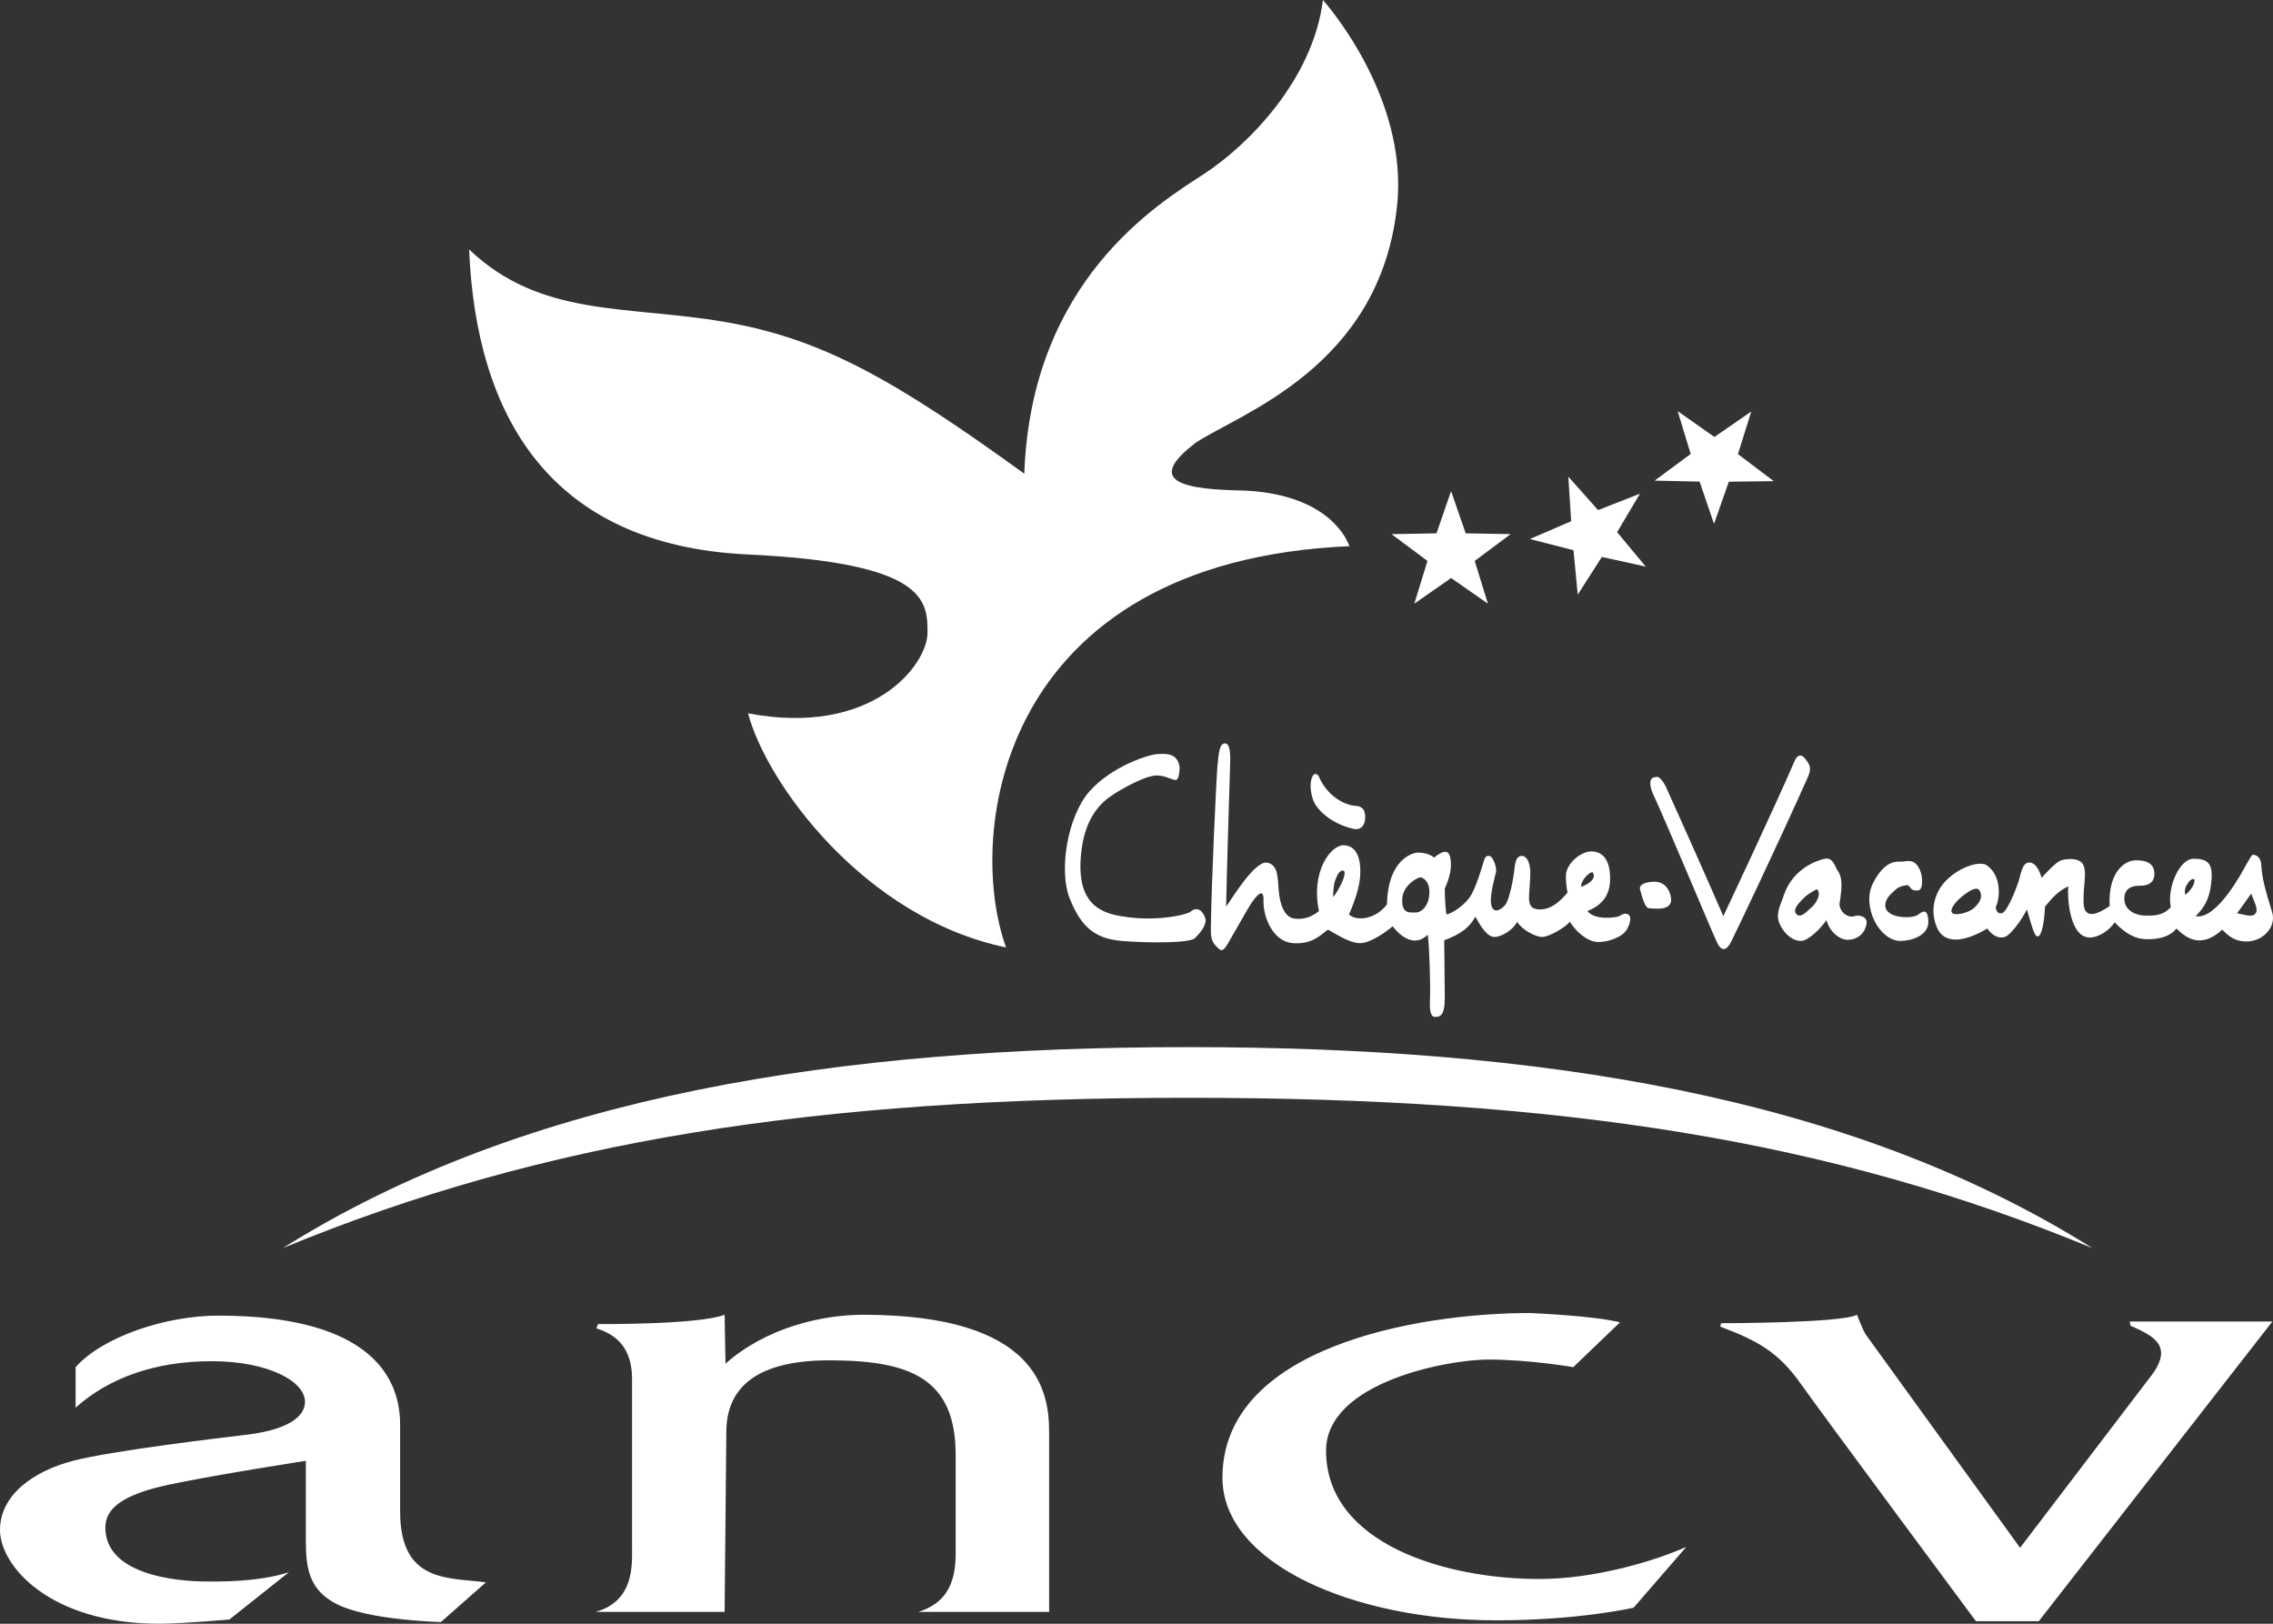 <svg width="63" height="45" viewBox="0 0 63 45" fill="none" xmlns="http://www.w3.org/2000/svg">
<rect x="0" y="0" width="63" height="45" fill="#333333" stroke="none"/>
<g clip-path="url(#clip0_1994_2407)">
<path fill-rule="evenodd" clip-rule="evenodd" d="M13.002 6.912C13.196 11.507 15.214 15.108 20.734 15.367C25.669 15.599 25.708 16.641 25.708 17.53C25.708 18.419 24.192 20.426 20.734 19.769C21.239 21.7 23.959 25.446 27.884 26.256C26.757 23.129 27.651 15.561 37.404 15.136C37.132 14.441 36.238 13.63 34.334 13.591C32.43 13.553 31.925 13.205 33.13 12.278C34.334 11.467 38.265 10.19 38.725 5.676C39.036 2.625 36.667 0 36.667 0C36.394 2.201 34.607 4.015 33.363 4.826C32.12 5.637 28.583 7.761 28.39 13.128C24.814 10.541 22.794 9.382 20.074 8.919C17.354 8.456 14.983 8.804 13.002 6.912H13.002Z" fill="white"/>
<path fill-rule="evenodd" clip-rule="evenodd" d="M39.815 14.781L40.219 13.61L40.625 14.781L41.87 14.802L40.874 15.546L41.24 16.73L40.22 16.019L39.2 16.73L39.565 15.546L38.569 14.803L39.815 14.781L39.815 14.781Z" fill="white"/>
<path fill-rule="evenodd" clip-rule="evenodd" d="M43.547 14.445L43.469 13.21L44.294 14.137L45.454 13.682L44.821 14.748L45.615 15.703L44.398 15.435L43.73 16.48L43.611 15.248L42.404 14.939L43.547 14.445V14.445Z" fill="white"/>
<path fill-rule="evenodd" clip-rule="evenodd" d="M46.86 12.58L46.5 11.395L47.517 12.11L48.54 11.404L48.17 12.585L49.162 13.334L47.917 13.35L47.507 14.519L47.107 13.347L45.861 13.32L46.86 12.58Z" fill="white"/>
<path fill-rule="evenodd" clip-rule="evenodd" d="M32.979 25.281C32.602 25.437 31.864 25.499 31.283 25.422C30.703 25.344 29.876 25.219 29.95 23.846C30.012 22.676 30.512 22.236 30.875 22.006C31.268 21.756 31.801 21.491 32.053 21.491C32.304 21.491 32.476 21.616 32.586 21.616C32.696 21.616 32.696 21.256 32.696 21.256C32.633 20.882 32.351 20.882 32.084 20.898C31.817 20.914 30.813 21.241 30.201 21.927C29.588 22.613 29.337 24.127 29.651 24.906C29.965 25.686 30.341 26.014 31.096 26.077C31.849 26.139 32.979 26.139 33.12 25.999C33.262 25.858 33.465 25.623 33.403 25.437C33.34 25.249 33.183 25.094 32.979 25.281ZM45.097 25.328C44.987 25.297 44.908 25.391 44.83 25.406C44.752 25.422 44.218 25.515 43.998 25.25C44.313 25.125 44.61 24.891 44.626 24.408C44.642 23.925 44.485 23.627 44.156 23.597C43.826 23.566 43.402 23.94 43.402 24.268C43.402 24.595 43.449 24.736 43.449 24.736C43.245 24.969 43.025 25.188 42.711 25.203C42.397 25.218 42.397 25.031 42.381 24.938C42.366 24.845 42.429 24.299 42.413 24.112C42.397 23.925 42.334 23.721 42.178 23.721C42.021 23.721 41.99 23.924 41.974 24.096C41.958 24.268 41.848 24.938 41.707 25.094C41.566 25.25 41.377 25.313 41.33 25.064C41.283 24.813 41.456 24.205 41.456 24.205C41.503 24.065 41.408 23.862 41.361 23.784C41.315 23.706 41.189 23.675 41.142 23.815C41.095 23.955 40.954 24.471 40.797 24.766C40.639 25.064 40.262 25.312 40.09 25.344C40.044 25.031 40.044 24.626 40.044 24.626C40.184 24.315 40.247 24.049 40.2 23.784C40.152 23.519 39.981 23.581 39.745 23.768C39.603 23.627 39.305 23.627 39.305 23.627C39.195 23.627 38.473 23.768 38.442 25.063C38.144 25.468 37.61 25.547 37.39 25.344C37.61 24.829 37.704 24.486 37.704 24.143C37.704 23.8 37.61 23.441 37.249 23.425C36.888 23.41 36.322 24.158 36.558 25.25C36.291 25.468 36.025 25.484 35.852 25.453C35.678 25.421 35.522 25.234 35.459 24.829C35.396 24.423 35.475 23.987 35.13 23.908C34.784 23.83 34.125 24.938 33.984 25.125C33.999 24.267 34.094 21.21 34.094 21.21C34.109 20.898 34.094 20.602 33.953 20.602C33.795 20.602 33.78 20.882 33.748 21.179C33.717 21.475 33.576 24.423 33.56 25.78C33.56 25.936 33.576 26.092 33.702 26.216C33.827 26.342 33.874 26.419 34.031 26.154C34.188 25.889 34.517 25.297 34.643 25.093C34.77 24.891 35.036 24.532 35.02 24.953C35.004 25.374 35.255 26.092 35.836 26.138C36.417 26.185 36.669 25.841 36.809 25.764C37.013 25.873 37.421 26.154 37.719 26.138C38.018 26.122 38.458 25.795 38.599 25.67C38.787 25.92 39.195 26.279 39.572 25.904C39.618 26.216 39.65 27.323 39.635 27.666C39.618 28.009 39.65 28.182 39.776 28.182C39.901 28.182 40.044 28.166 40.044 27.666C40.044 27.167 40.028 26.06 40.028 26.06C40.53 25.874 40.75 25.67 40.891 25.405C41.032 25.655 41.22 25.983 41.44 25.967C41.644 25.951 41.942 25.764 42.051 25.546C42.178 25.764 42.554 25.967 42.743 25.967C42.932 25.967 43.387 25.702 43.512 25.546C43.684 25.826 43.998 26.092 44.266 26.106C44.533 26.122 44.973 25.982 45.098 25.748C45.223 25.515 45.207 25.359 45.097 25.328H45.097ZM37.186 24.471C37.139 24.564 37.06 24.736 36.95 24.86C36.95 24.751 36.966 24.502 36.998 24.424C37.029 24.346 37.092 24.127 37.218 24.127C37.328 24.127 37.232 24.377 37.186 24.471L37.186 24.471ZM39.234 25.289C39.069 25.289 38.849 25.328 38.865 24.922C38.881 24.517 39.304 24.315 39.367 24.315C39.43 24.315 39.618 24.407 39.618 24.72C39.618 25.11 39.398 25.289 39.234 25.289ZM44.139 24.174C44.265 24.33 44.045 24.501 43.826 24.58C43.81 24.392 44.061 24.158 44.139 24.174ZM45.818 24.439C45.646 24.439 45.411 24.502 45.458 24.658C45.505 24.813 45.584 25.172 45.709 25.172C45.833 25.172 46.415 25.281 46.305 24.829C46.195 24.376 45.818 24.439 45.818 24.439V24.439ZM50.057 21.055C49.947 20.899 49.822 20.883 49.728 21.117C49.241 22.256 47.765 25.391 47.765 25.391C47.263 24.221 46.165 21.788 46.165 21.788C46.085 21.632 45.976 21.491 45.882 21.538C45.725 21.538 45.69 21.726 45.818 22.006C46.243 22.926 47.357 25.609 47.592 26.124C47.687 26.326 47.828 26.404 47.984 26.093C48.142 25.781 49.241 23.472 50.073 21.616C50.23 21.289 50.167 21.21 50.057 21.055H50.057ZM51.391 25.391C51.281 25.438 51.014 25.344 50.983 25.064C51.062 24.548 51.077 24.315 50.904 24.081C50.81 23.862 50.732 23.768 50.575 23.8C50.418 23.831 49.712 24.034 49.445 24.799C49.351 25.094 49.194 25.329 49.335 25.624C49.476 25.921 49.712 26.077 49.915 26.077C50.119 26.077 50.481 25.718 50.622 25.5C50.716 25.827 50.983 26.046 51.218 26.046C51.453 26.046 51.69 25.893 51.736 25.593C51.768 25.391 51.501 25.344 51.391 25.391ZM50.23 25.125C50.151 25.188 49.947 25.438 49.822 25.359C49.613 25.23 49.932 24.954 50.026 24.86C50.12 24.766 50.355 24.642 50.355 24.642C50.512 24.767 50.308 25.064 50.23 25.125H50.23ZM53.149 25.359C52.977 25.469 52.254 25.453 52.254 25.094C52.254 24.876 52.442 24.751 52.537 24.658C52.631 24.564 52.803 24.532 52.866 24.532C52.929 24.532 52.946 24.658 53.055 24.672C53.164 24.689 53.275 24.705 53.275 24.423C53.275 24.096 53.102 23.94 53.102 23.94C52.992 23.831 52.85 23.862 52.741 23.878C52.63 23.893 52.27 23.768 51.909 24.486C51.595 25.11 52.081 26.077 52.678 26.077C52.96 26.077 53.462 25.937 53.447 25.531C53.432 25.125 53.259 25.281 53.149 25.359H53.149ZM62.976 25.281C62.778 24.64 62.693 24.315 62.677 23.987C62.661 23.66 62.427 23.69 62.427 23.69C62.427 23.69 62.364 23.768 62.254 23.971C62.144 24.173 61.438 25.499 60.857 25.391C61.155 25.094 61.265 24.814 61.297 24.361C61.328 23.908 61.171 23.799 60.795 23.799C60.419 23.799 60.057 24.579 60.167 25.14C59.932 25.405 59.633 25.374 59.445 25.374C59.258 25.374 58.879 25.265 58.879 24.906C58.879 24.548 59.209 24.547 59.319 24.547C59.429 24.547 59.712 24.532 59.712 24.22C59.712 23.909 59.461 23.83 59.163 23.845C58.864 23.861 58.425 24.204 58.472 25.109C58.206 25.296 57.766 25.53 57.75 25.03C57.734 24.532 57.844 24.22 57.75 23.986C57.656 23.752 57.263 23.798 57.122 23.845C56.981 23.892 56.667 24.235 56.588 24.328C56.51 24.064 56.384 23.877 56.211 23.907C56.039 23.939 56.008 24.251 55.944 24.438C55.882 24.625 55.63 25.296 55.474 25.311C55.317 25.327 55.317 25.139 55.317 25.139C55.474 24.781 55.427 24.172 55.019 23.954C54.768 23.877 54.281 24.064 53.951 24.391C53.621 24.719 53.48 25.217 53.684 25.702C53.888 26.185 54.454 26.107 55.081 25.733C55.237 25.951 55.411 26.014 55.567 25.967C55.724 25.92 56.054 25.468 56.179 25.203C56.321 25.686 56.383 25.951 56.478 25.951C56.572 25.951 56.651 25.671 56.682 25.125C56.885 24.875 57.042 24.704 57.325 24.563C57.294 24.969 57.388 25.982 57.922 25.982C58.173 25.982 58.471 25.779 58.612 25.561C58.911 25.874 59.177 26.029 59.522 26.029C59.867 26.029 60.151 25.951 60.324 25.732C60.606 26.013 61.014 26.294 61.595 25.764C61.83 26.014 62.018 26.092 62.27 26.092C62.724 26.092 63.1 25.686 62.976 25.28V25.281ZM54.703 25.172C54.562 25.297 54.185 25.391 54.106 25.297C54.028 25.204 54.2 24.985 54.42 24.813C54.64 24.642 54.797 24.58 54.86 24.672C54.986 24.86 54.845 25.048 54.703 25.172ZM60.574 24.799C60.542 24.72 60.558 24.611 60.605 24.533C60.651 24.455 60.747 24.315 60.825 24.377C60.825 24.548 60.699 24.689 60.574 24.799ZM62.505 25.328C62.395 25.438 62.16 25.328 62.003 25.313C62.097 25.188 62.395 24.767 62.395 24.767C62.474 24.985 62.615 25.219 62.505 25.329L62.505 25.328Z" fill="white"/>
<path fill-rule="evenodd" clip-rule="evenodd" d="M37.505 22.969C37.752 23.027 37.839 22.824 37.839 22.664C37.839 22.505 37.81 22.346 37.562 22.332C37.315 22.318 36.835 22.115 36.573 21.565C36.544 21.464 36.441 21.392 36.383 21.507C36.296 21.667 36.311 21.927 36.398 22.173C36.485 22.419 36.865 22.82 37.505 22.969ZM6.051 36.461C4.592 36.461 2.849 37.045 2.096 37.888V39.011C3.014 38.192 4.285 37.724 5.863 37.724C7.441 37.724 8.453 38.286 8.453 38.847C8.453 39.408 7.629 39.666 6.852 39.76C6.075 39.853 3.108 40.204 2.025 40.485C0.942 40.766 0 41.421 0 42.403C0 43.386 1.366 45 4.427 45C5.016 45 6.358 44.883 6.358 44.883L8.006 43.573C7.135 43.854 6.004 43.83 5.745 43.83C4.827 43.83 2.92 43.621 2.92 42.334C2.92 41.819 3.367 41.421 4.709 41.14C6.051 40.859 8.477 40.485 8.477 40.485V42.333C8.477 43.246 8.43 43.971 9.3 44.438C10.172 44.906 12.22 44.953 12.22 44.953L13.468 43.853C12.432 43.713 11.09 43.877 11.09 41.889V39.479C11.09 37.958 9.983 36.461 6.051 36.461L6.051 36.461ZM20.084 36.437C19.354 36.717 16.576 36.695 16.576 36.695L16.529 36.811C16.859 36.928 17.518 37.162 17.518 38.215V42.87C17.518 43.362 17.589 44.368 16.506 44.672H20.084L20.131 39.688C20.131 38.636 20.744 37.7 22.98 37.7C25.217 37.7 26.488 38.191 26.488 40.321V43.058C26.488 43.9 26.206 44.438 25.453 44.672H29.078V39.688C29.078 38.589 28.796 36.437 23.922 36.437C22.792 36.437 21.238 36.788 20.108 37.793L20.084 36.437L20.084 36.437ZM44.901 36.647C44.172 36.461 42.405 36.389 42.405 36.389C39.25 36.389 33.882 37.349 33.882 40.953C33.882 43.339 37.532 44.906 41.464 44.906C43.771 44.906 45.278 44.555 45.278 44.555L46.738 42.871C45.843 43.269 44.195 43.76 42.664 43.76C40.051 43.76 36.754 42.777 36.754 40.204C36.754 38.309 40.121 37.678 41.252 37.678C42.382 37.678 43.606 37.888 43.606 37.888L44.901 36.647ZM51.47 36.437C51.046 36.671 47.703 36.671 47.703 36.671L47.679 36.765C48.739 37.162 49.304 37.489 49.916 38.356C50.528 39.221 54.766 44.93 54.766 44.93H56.508L62.983 36.624H59.028L59.051 36.741C59.687 37.022 60.276 37.302 59.593 38.168L55.99 42.895L51.705 36.975C51.611 36.811 51.47 36.437 51.47 36.437H51.47Z" fill="white"/>
<path fill-rule="evenodd" clip-rule="evenodd" d="M32.94 30.424C43.253 30.424 50.74 31.594 57.992 34.589C51.211 30.33 42.546 29.02 32.94 29.02C23.333 29.02 14.621 30.33 7.84 34.589C15.092 31.595 22.627 30.424 32.94 30.424Z" fill="white"/>
</g>
<defs>
<clipPath id="clip0_1994_2407">
<rect width="63" height="45" fill="white"/>
</clipPath>
</defs>
</svg>
